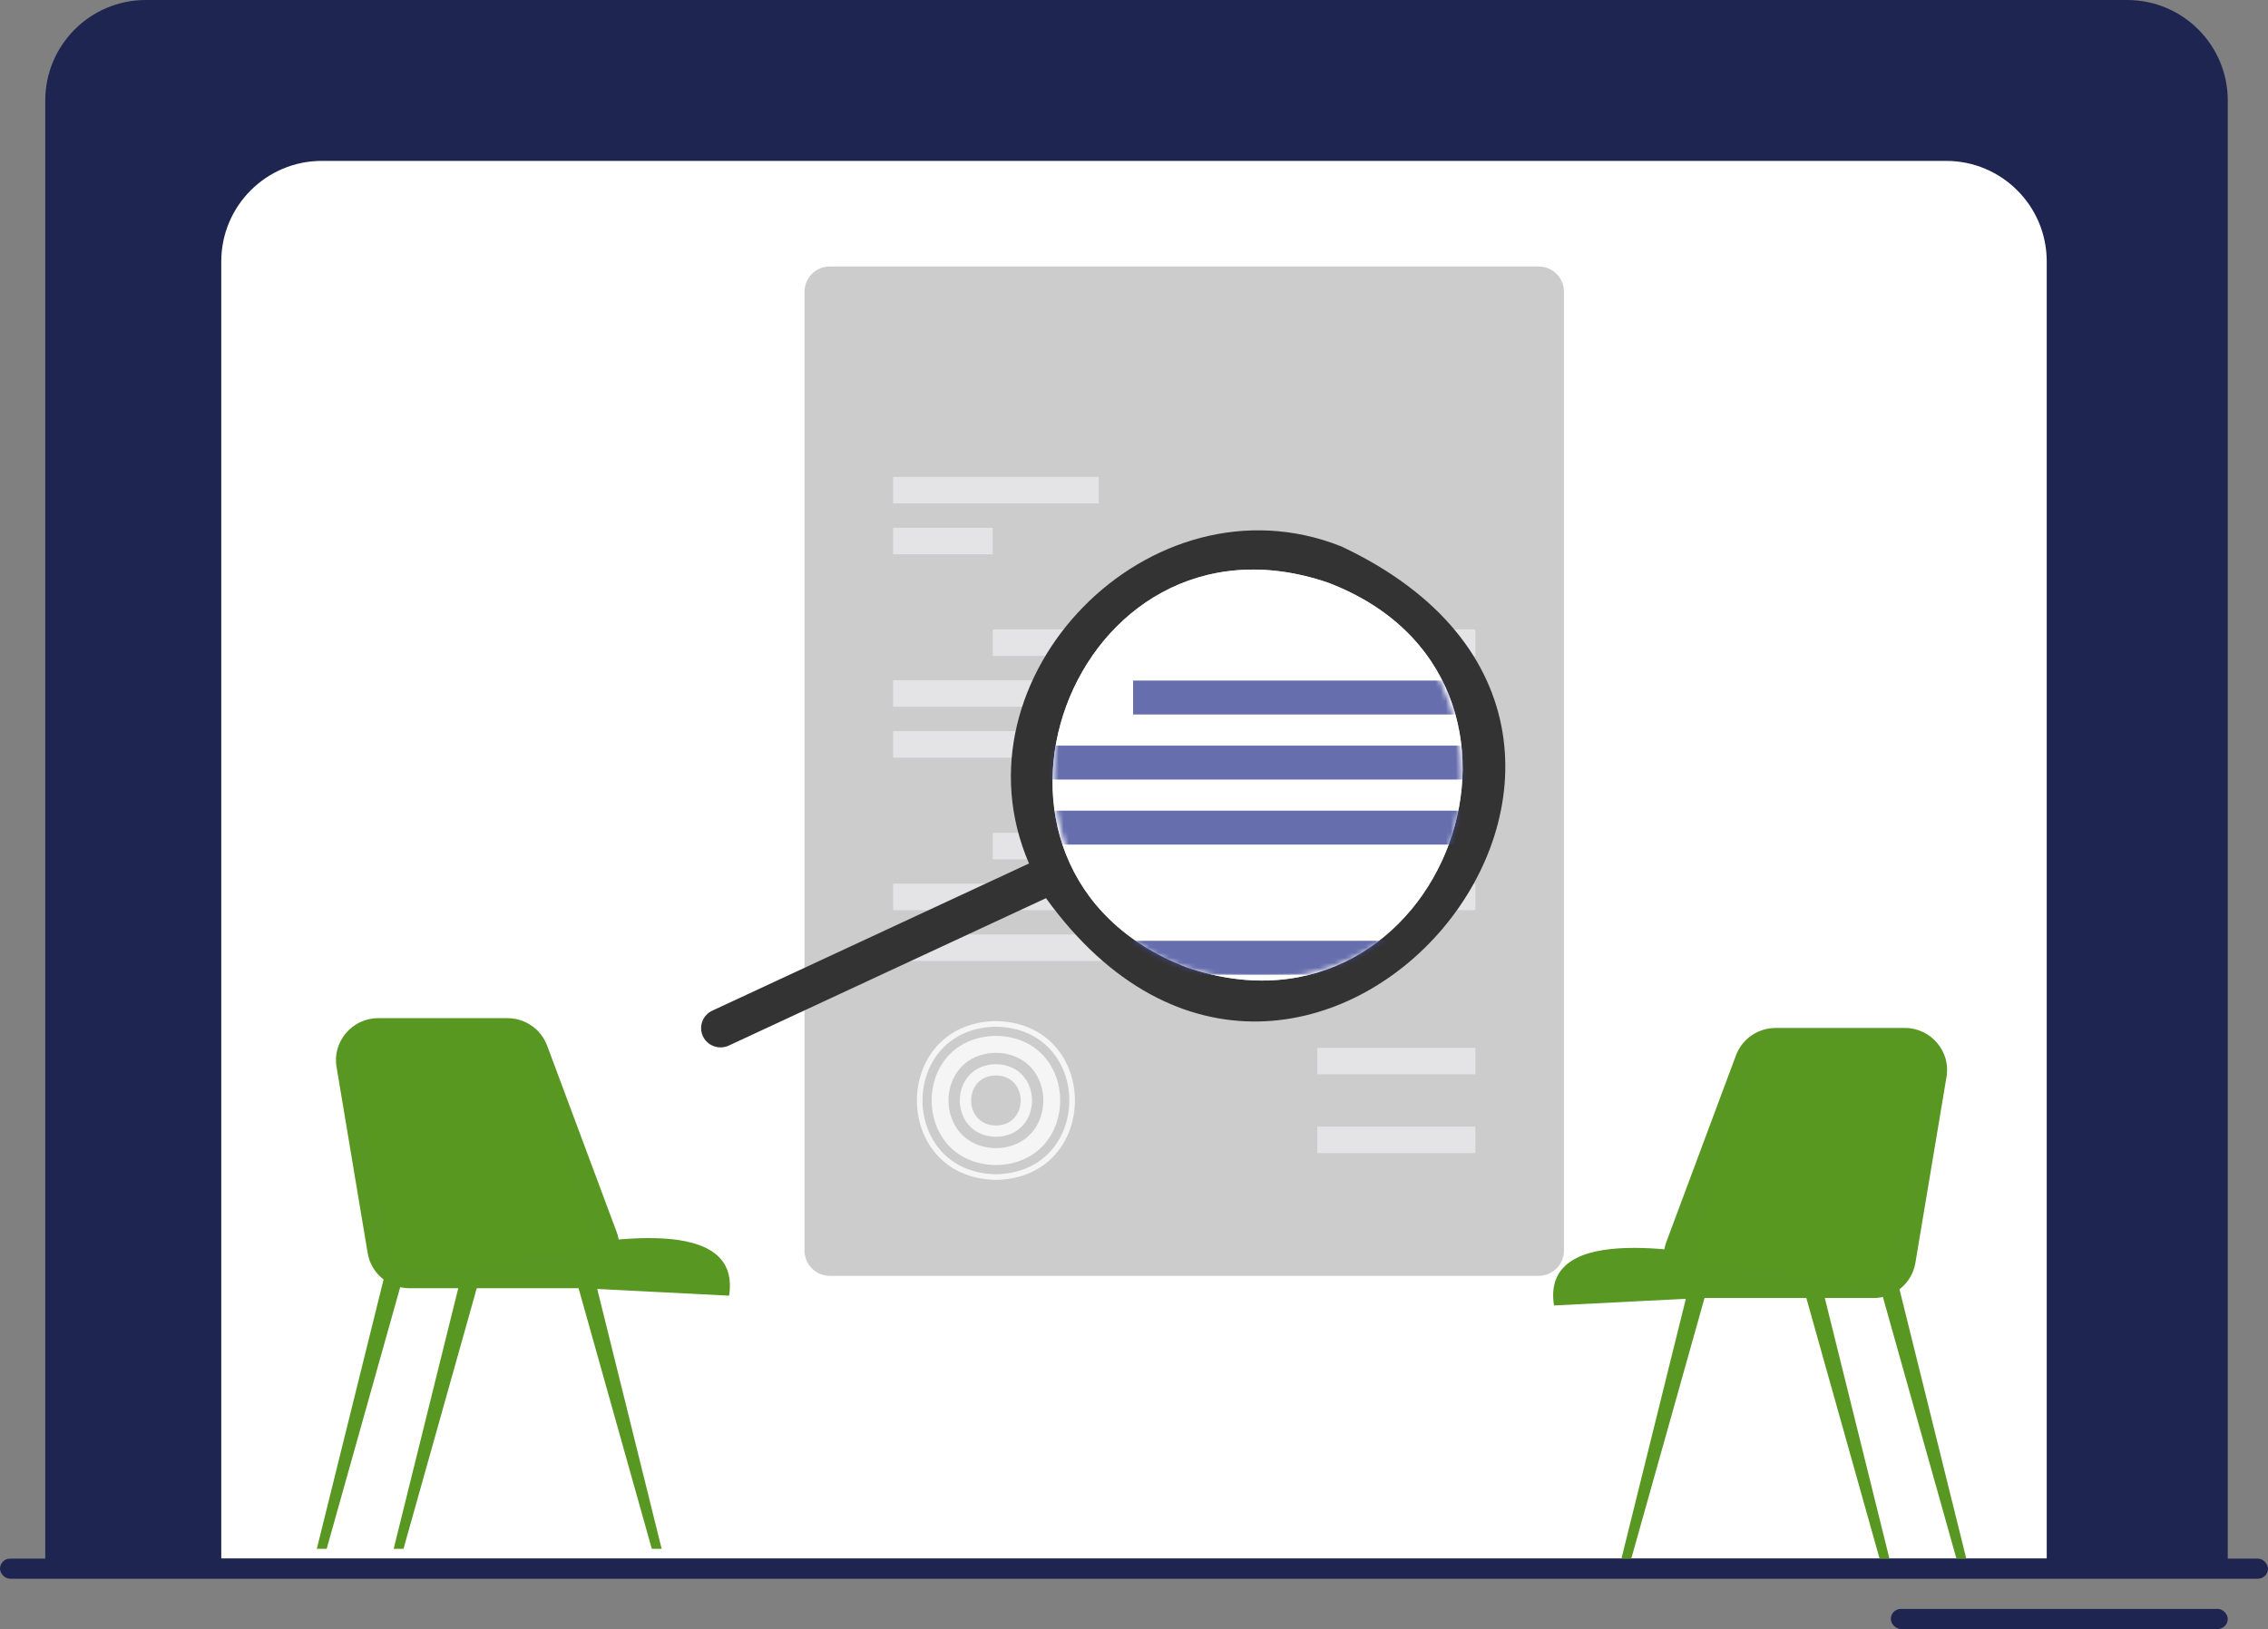 <svg width="451" height="324" viewBox="0 0 451 324" fill="none" xmlns="http://www.w3.org/2000/svg">
<rect x="0" y="0" width="451" height="324" fill="#808080" stroke="none"/>
<path d="M9 20C9 8.954 17.954 0 29 0H423C434.046 0 443 8.954 443 20V312H9V20Z" fill="#1F2551"/>
<path d="M44 52C44 40.954 52.954 32 64 32H387C398.046 32 407 40.954 407 52V310H44V52Z" fill="white"/>
<rect y="310" width="451" height="4" rx="2" fill="#1F2551"/>
<rect x="376" y="320" width="67" height="4" rx="2" fill="#1F2551"/>
<path d="M165.003 53H305.973C308.746 53 310.998 55.251 310.998 58.024V248.736C310.998 251.508 308.746 253.76 305.973 253.76H165.003C162.23 253.76 159.979 251.508 159.979 248.736V58.024C159.979 55.251 162.23 53 165.003 53Z" fill="#CCCCCC"/>
<path opacity="0.8" d="M218.491 94.857H177.592V100.127H218.491V94.857Z" fill="#EAEAED"/>
<path opacity="0.8" d="M197.404 104.967H177.592V110.237H197.404V104.967Z" fill="#EAEAED"/>
<path opacity="0.8" d="M293.384 125.191H197.404V130.461H293.384V125.191Z" fill="#EAEAED"/>
<path opacity="0.8" d="M293.384 135.305H177.592V140.575H293.384V135.305Z" fill="#EAEAED"/>
<path opacity="0.8" d="M270.845 145.415H177.592V150.685H270.845V145.415Z" fill="#EAEAED"/>
<path opacity="0.8" d="M293.384 165.639H197.404V170.909H293.384V165.639Z" fill="#EAEAED"/>
<path opacity="0.8" d="M293.384 175.753H177.592V181.023H293.384V175.753Z" fill="#EAEAED"/>
<path opacity="0.8" d="M238.04 185.863H177.592V191.133H238.04V185.863Z" fill="#EAEAED"/>
<g opacity="0.8">
<path d="M198.042 234.678C177.092 234.303 177.096 203.452 198.042 203.081C218.992 203.456 218.988 234.307 198.042 234.678ZM198.042 204.202C178.581 204.548 178.585 233.206 198.042 233.552C217.503 233.206 217.499 204.548 198.042 204.202Z" fill="white"/>
<path d="M198.042 231.731C180.995 231.426 180.999 206.324 198.042 206.024C215.084 206.329 215.084 231.43 198.042 231.731ZM198.042 209.393C185.465 209.618 185.469 228.137 198.042 228.362C210.618 228.137 210.614 209.618 198.042 209.393Z" fill="white"/>
<path d="M198.042 226.102C188.463 225.931 188.463 211.823 198.042 211.652C207.62 211.823 207.62 225.931 198.042 226.102ZM198.042 213.9C191.474 213.933 191.474 223.822 198.042 223.855C204.609 223.822 204.609 213.933 198.042 213.9Z" fill="white"/>
</g>
<path opacity="0.8" d="M293.384 208.409H261.942V213.679H293.384V208.409Z" fill="#EAEAED"/>
<path opacity="0.8" d="M293.384 224.076H261.942V229.346H293.384V224.076Z" fill="#EAEAED"/>
<path d="M81.08 250.673L64.957 308.051H63L77.857 248.113L81.08 250.673Z" fill="#589721"/>
<path d="M96.361 250.673L80.237 308.051H78.281L93.137 248.113L96.361 250.673Z" fill="#589721"/>
<path d="M113.492 250.673L129.611 308.051H131.571L116.715 248.113L113.492 250.673Z" fill="#589721"/>
<path d="M114.716 256.218H81.418C77.301 256.218 73.791 253.268 73.118 249.245L66.924 212.21C66.057 207.266 69.978 202.484 75.223 202.508H100.899C104.419 202.508 107.569 204.682 108.791 207.952L122.605 244.987C124.638 250.432 120.573 256.214 114.716 256.214V256.218Z" fill="#589721"/>
<path d="M110.393 247.972C115.165 247.986 147.753 240.171 144.979 257.701L108.488 255.849L110.393 247.972Z" fill="#589721"/>
<path style="mix-blend-mode:multiply" opacity="0.3" d="M103.815 206.71C109.299 220.108 113.36 234.385 118.068 248.113C118.037 247.82 90.425 252.46 89.935 252.457C85.79 252.657 79.006 253.485 78.219 247.972C75.151 238.622 73.353 228.916 71.486 219.276C70.623 214.939 69.25 204.609 76.197 204.609C80.573 205.334 100.55 202.67 103.815 206.707V206.71Z" fill="#589721"/>
<path d="M372.92 252.623L389.04 310H391L376.144 250.063L372.92 252.623Z" fill="#589721"/>
<path d="M357.639 252.623L373.759 310H375.719L360.862 250.063L357.639 252.623Z" fill="#589721"/>
<path d="M340.509 252.623L324.385 310H322.429L337.285 250.063L340.509 252.623Z" fill="#589721"/>
<path d="M339.28 258.167H372.579C376.696 258.167 380.205 255.217 380.878 251.194L387.073 214.16C387.939 209.215 384.019 204.433 378.773 204.457H353.098C349.578 204.457 346.427 206.631 345.205 209.902L331.391 246.937C329.358 252.381 333.424 258.164 339.28 258.164V258.167Z" fill="#589721"/>
<path d="M343.604 249.921C338.831 249.935 306.243 242.12 309.018 259.651L345.509 257.798L343.604 249.921Z" fill="#589721"/>
<path style="mix-blend-mode:multiply" opacity="0.3" d="M350.182 208.66C344.698 222.057 340.636 236.334 335.929 250.063C335.96 249.769 363.572 254.41 364.062 254.406C368.206 254.607 374.991 255.435 375.778 249.921C378.846 240.571 380.644 230.866 382.511 221.226C383.374 216.889 384.747 206.559 377.8 206.559C373.424 207.283 353.446 204.62 350.182 208.656V208.66Z" fill="#589721"/>
<path d="M266.672 108.657C228.767 93.635 188.644 134.746 204.623 171.742L141.644 201.013C139.709 201.914 138.875 204.194 139.784 206.112C140.693 208.034 143.004 208.851 144.93 207.955L208.001 178.642C259.6 250.062 347.303 146.545 266.672 108.652V108.657ZM236.106 192.442C185.533 173.201 213.142 98.555 264.041 115.869C314.614 135.109 287.001 209.756 236.106 192.442Z" fill="#333333"/>
<path d="M264.041 115.869C213.134 98.559 185.537 173.21 236.11 192.442C287.017 209.751 314.61 135.097 264.041 115.869Z" fill="white"/>
<mask id="mask0_525_1021" style="mask-type:luminance" maskUnits="userSpaceOnUse" x="209" y="113" width="82" height="82">
<path d="M250.072 113.447C196.083 114.41 196.092 193.913 250.072 194.868C304.056 193.905 304.048 114.401 250.072 113.447Z" fill="white"/>
</mask>
<g mask="url(#mask0_525_1021)">
<path opacity="0.8" d="M225.323 109.478H199.97V116.223H225.323V109.478Z" fill="#404A99"/>
<path opacity="0.8" d="M348.141 135.359H225.323V142.105H348.141V135.359Z" fill="#404A99"/>
<path opacity="0.8" d="M348.141 148.3H199.97V155.045H348.141V148.3Z" fill="#404A99"/>
<path opacity="0.8" d="M319.297 161.236H199.97V167.982H319.297V161.236Z" fill="#404A99"/>
<path opacity="0.8" d="M348.141 187.118H225.323V193.863H348.141V187.118Z" fill="#404A99"/>
</g>
</svg>
